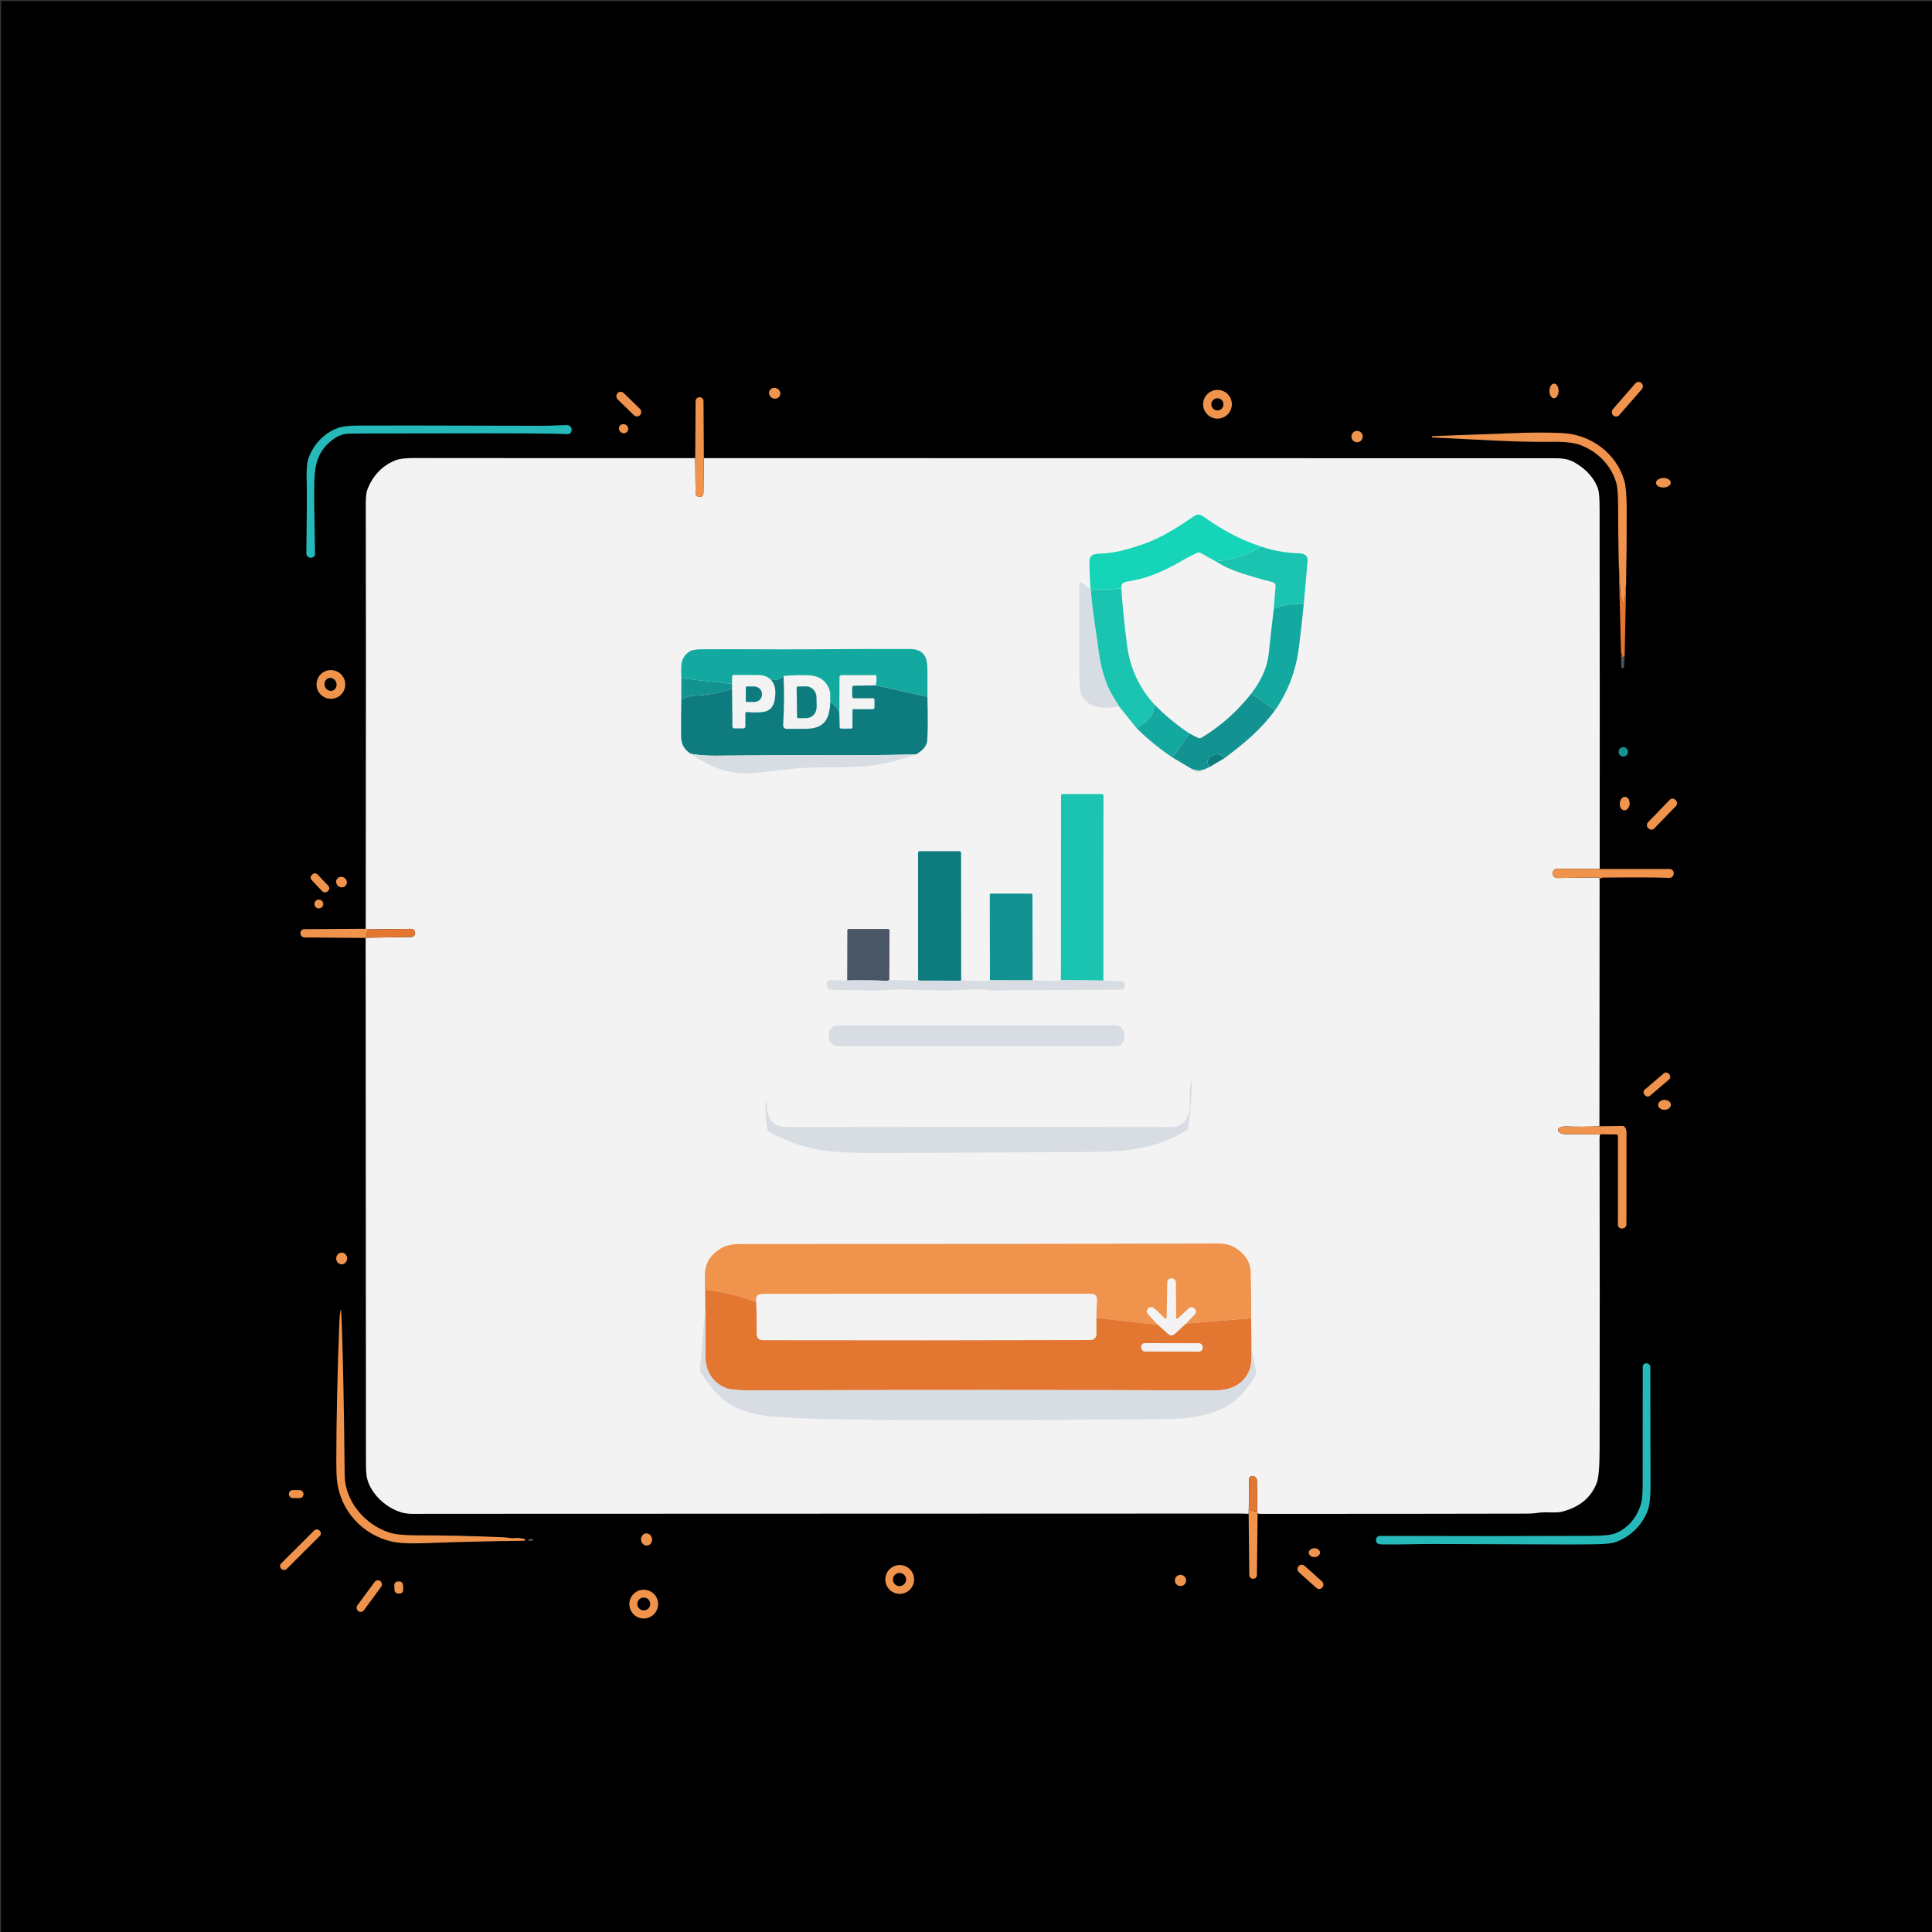 
    <svg
      xmlns="http://www.w3.org/2000/svg"
      width="1024"
      height="1024"
    >
      <rect width="100%" height="100%" fill="#333333" stroke="none"/>
      <g transform="matrix(1.011 0 0 1.011 518.231 518.231)" id="d37d9efc-cbab-48f6-a476-c99a4be0c901"  >
<g style=""   >
		<g transform="matrix(1 0 0 1 0 0)" id="be82a833-6edb-423e-9b59-e4e6349c4414"  >
<path style="stroke: none; stroke-width: 1; stroke-dasharray: none; stroke-linecap: butt; stroke-dashoffset: 0; stroke-linejoin: miter; stroke-miterlimit: 4; fill: rgb(0,0,0); fill-rule: nonzero; opacity: 1;"  transform=" translate(-512, -512)" d="M 1024 0 L 1024 1024 L 0 1024 L 0 0 L 1024 0 Z" stroke-linecap="round" />
</g>
		<g transform="matrix(1 0 0 1 2.675 4.305)" id="867419d4-cd85-4b87-bd5f-1e253832bba4"  >
<path style="stroke: none; stroke-width: 1; stroke-dasharray: none; stroke-linecap: butt; stroke-dashoffset: 0; stroke-linejoin: miter; stroke-miterlimit: 4; fill: rgb(243,243,243); fill-rule: nonzero; opacity: 1;"  transform=" translate(-514.675, -516.305)" d="M 363.87 239.57 L 364.07 257.93 C 364.081 259.038 364.982 259.93 366.09 259.93 L 366.17 259.93 C 367.276 259.936 368.179 259.046 368.19 257.94 L 368.41 239.57 C 516.22 239.66 663.19 239.56 811.73 239.63 C 817.62 239.64 820.99 239.51 825.37 242.13 C 830.97 245.48 835.39 250.08 837.28 256.02 Q 837.99 258.23 838 266.06 Q 838.12 360.2 838.06 454.98 L 815.74 454.85 C 814.476 454.845 813.434 455.861 813.38 457.15 L 813.38 457.22 C 813.413 458.617 814.568 459.727 815.97 459.71 L 837.15 459.44 C 837.215 459.44 837.278 459.458 837.33 459.49 Q 837.89 459.84 838.01 460.46 L 837.92 589.86 Q 829.4 590.26 820.51 589.94 Q 818.65 589.87 816.93 590.61 C 816.54 590.774 816.28 591.143 816.236 591.595 C 816.192 592.048 816.369 592.525 816.71 592.87 Q 817.78 593.94 819.75 593.98 Q 829.03 594.14 838.25 594.07 Q 837.98 595.36 837.98 596 Q 838.15 676.96 838.01 758.74 Q 837.99 772.8 836.59 776.58 Q 832.22 788.33 818.35 791.91 C 815.03 792.76 809.86 791.92 806.32 792.43 C 803.91 792.79 802.06 792.93 799.21 792.93 Q 745.32 793.07 660 793.06 Q 659.3 793.06 658.72 792.79 Q 658.39 791.79 658.54 790.76 L 658.34 775.59 C 658.328 774.433 657.471 773.449 656.31 773.26 L 656.23 773.25 C 655.732 773.168 655.222 773.307 654.836 773.63 C 654.45 773.953 654.225 774.428 654.22 774.93 L 654.13 786.98 L 654.01 793.05 Q 650.93 792.89 648.75 792.89 Q 600.5 792.89 222.01 793.03 C 217.38 793.04 213.55 793.34 210.1 792.36 C 202.09 790.07 194.09 783.07 191.87 774.6 Q 191.26 772.3 191.26 765.84 Q 191.22 628.67 191.1 491.14 Q 191.21 491.07 191.32 491.01 L 215.09 490.63 C 215.63 490.62 216.142 490.39 216.508 489.991 C 216.874 489.593 217.063 489.061 217.03 488.52 L 217.02 488.49 C 216.945 487.286 215.983 486.35 214.83 486.36 L 192.7 486.63 L 191.15 486.32 Q 191.33 311.57 191.17 263 Q 191.16 258.11 192.12 255.72 Q 196.58 244.71 206.93 240.65 Q 209.81 239.52 216.73 239.53 Q 290.17 239.62 363.87 239.57 Z" stroke-linecap="round" />
</g>
		<g transform="matrix(0.754 0.657 -0.657 0.754 340.54 -303.3)" id="3e3bb9b1-5901-4fa0-bb49-1ca2747239f9"  >
<rect style="stroke: none; stroke-width: 1; stroke-dasharray: none; stroke-linecap: butt; stroke-dashoffset: 0; stroke-linejoin: miter; stroke-miterlimit: 4; fill: rgb(240,147,76); fill-rule: nonzero; opacity: 1;"  x="-2.28" y="-11.25" rx="2.23" ry="2.23" width="4.56" height="22.5" />
</g>
		<g transform="matrix(0.01 -1 1 0.01 302.11 -307.64)" id="df395c11-ef60-49eb-83cf-b86ab4d6e9f9"  >
<ellipse style="stroke: none; stroke-width: 1; stroke-dasharray: none; stroke-linecap: butt; stroke-dashoffset: 0; stroke-linejoin: miter; stroke-miterlimit: 4; fill: rgb(240,147,76); fill-rule: nonzero; opacity: 1;"  cx="0" cy="0" rx="3.84" ry="2.4" />
</g>
		<g transform="matrix(-0.896 -0.445 0.445 -0.896 -106.46 -306.43)" id="09a0dc91-edc8-4a76-bd94-afb92154f2f6"  >
<ellipse style="stroke: none; stroke-width: 1; stroke-dasharray: none; stroke-linecap: butt; stroke-dashoffset: 0; stroke-linejoin: miter; stroke-miterlimit: 4; fill: rgb(240,147,76); fill-rule: nonzero; opacity: 1;"  cx="0" cy="0" rx="3.01" ry="2.8" />
</g>
		<g transform="matrix(1 0 0 1 125.68 -300.65)" id="c4205d79-c14b-4e66-8abb-afb630bc6633"  >
<path style="stroke: none; stroke-width: 1; stroke-dasharray: none; stroke-linecap: butt; stroke-dashoffset: 0; stroke-linejoin: miter; stroke-miterlimit: 4; fill: rgb(240,147,76); fill-rule: nonzero; opacity: 1;"  transform=" translate(-637.68, -211.35)" d="M 645.21 211.35 C 645.21 213.347 644.417 215.262 643.005 216.675 C 641.592 218.087 639.677 218.88 637.68 218.88 C 633.521 218.88 630.15 215.509 630.15 211.35 C 630.15 207.191 633.521 203.82 637.68 203.82 C 639.677 203.82 641.592 204.613 643.005 206.025 C 644.417 207.438 645.21 209.353 645.21 211.35 Z" stroke-linecap="round" />
</g>
		<g transform="matrix(0.717 0.697 -0.697 0.717 -182.94 -300.73)" id="4c0bb12e-1b64-4908-9aea-d488a838f521"  >
<rect style="stroke: none; stroke-width: 1; stroke-dasharray: none; stroke-linecap: butt; stroke-dashoffset: 0; stroke-linejoin: miter; stroke-miterlimit: 4; fill: rgb(240,147,76); fill-rule: nonzero; opacity: 1;"  x="-8.23" y="-2.3" rx="2.24" ry="2.24" width="16.46" height="4.6" />
</g>
		<g transform="matrix(1 0 0 1 -145.86 -278.205)" id="0a46d04d-ec59-4f97-8977-548ddd42adf4"  >
<path style="stroke: none; stroke-width: 1; stroke-dasharray: none; stroke-linecap: butt; stroke-dashoffset: 0; stroke-linejoin: miter; stroke-miterlimit: 4; fill: rgb(240,147,76); fill-rule: nonzero; opacity: 1;"  transform=" translate(-366.14, -233.795)" d="M 368.41 239.57 L 368.19 257.94 C 368.179 259.046 367.276 259.936 366.17 259.93 L 366.09 259.93 C 364.982 259.93 364.081 259.038 364.07 257.93 L 363.87 239.57 L 364.08 209.69 C 364.091 208.573 364.998 207.671 366.12 207.66 L 366.2 207.66 C 366.735 207.655 367.25 207.862 367.631 208.235 C 368.012 208.609 368.227 209.118 368.23 209.65 L 368.41 239.57 Z" stroke-linecap="round" />
</g>
		<g transform="matrix(-0.841 -0.542 0.542 -0.841 -185.67 -287.86)" id="560b9fb1-d975-4208-9cb0-82b07dec2f8e"  >
<ellipse style="stroke: none; stroke-width: 1; stroke-dasharray: none; stroke-linecap: butt; stroke-dashoffset: 0; stroke-linejoin: miter; stroke-miterlimit: 4; fill: rgb(240,147,76); fill-rule: nonzero; opacity: 1;"  cx="0" cy="0" rx="2.49" ry="2.34" />
</g>
		<g transform="matrix(1 0 0 1 198.86 -283.72)" id="623c94db-f0d8-4ced-ab03-62a9dbe6f5b2"  >
<circle style="stroke: none; stroke-width: 1; stroke-dasharray: none; stroke-linecap: butt; stroke-dashoffset: 0; stroke-linejoin: miter; stroke-miterlimit: 4; fill: rgb(240,147,76); fill-rule: nonzero; opacity: 1;"  cx="0" cy="0" r="2.98" />
</g>
		<g transform="matrix(1 0 0 1 289.175 -241.239)" id="fbdc769d-c2f4-410d-81fe-51a2c8011c1c"  >
<path style="stroke: none; stroke-width: 1; stroke-dasharray: none; stroke-linecap: butt; stroke-dashoffset: 0; stroke-linejoin: miter; stroke-miterlimit: 4; fill: rgb(240,147,76); fill-rule: nonzero; opacity: 1;"  transform=" translate(-801.175, -270.761)" d="M 851.89 305.42 L 851.06 315.02 C 851.038 315.254 850.857 315.444 850.625 315.476 C 850.393 315.507 850.174 315.371 850.1 315.15 L 849.28 312.88 C 849.075 312.323 848.957 311.743 848.93 311.16 L 848.02 293.5 Q 847.72 278.72 847.69 263.86 Q 847.67 255.33 846.57 251.92 C 843.65 242.87 836.68 235.95 827.68 232.64 Q 822.77 230.83 812.16 231.03 C 805.47 231.16 794.27 230.93 783.63 230.41 Q 766.87 229.59 750.43 228.75 C 750.252 228.745 750.11 228.598 750.11 228.42 L 750.11 228.16 C 750.11 228.108 750.154 228.065 750.21 228.06 Q 776.05 227.16 792.89 226.48 Q 807.38 225.9 818.49 226.45 C 833.38 227.18 846.71 236.91 850.95 251.37 Q 852.17 255.53 852.21 265.84 Q 852.27 285.67 851.89 305.42 Z" stroke-linecap="round" />
</g>
		<g transform="matrix(1 -0.023 0.023 1 359.44 -259.51)" id="5e2f0cc1-9a38-4508-aaa5-ee49a3e29512"  >
<ellipse style="stroke: none; stroke-width: 1; stroke-dasharray: none; stroke-linecap: butt; stroke-dashoffset: 0; stroke-linejoin: miter; stroke-miterlimit: 4; fill: rgb(240,147,76); fill-rule: nonzero; opacity: 1;"  cx="0" cy="0" rx="3.88" ry="2.49" />
</g>
		<g transform="matrix(1 0 0 1 -339.12 -153.78)" id="8ea0ee32-39fd-41af-9178-1438682b59b6"  >
<path style="stroke: none; stroke-width: 1; stroke-dasharray: none; stroke-linecap: butt; stroke-dashoffset: 0; stroke-linejoin: miter; stroke-miterlimit: 4; fill: rgb(240,147,76); fill-rule: nonzero; opacity: 1;"  transform=" translate(-172.88, -358.22)" d="M 180.41 358.22 C 180.41 362.379 177.039 365.75 172.88 365.75 C 168.721 365.75 165.35 362.379 165.35 358.22 C 165.35 356.223 166.143 354.308 167.555 352.895 C 168.968 351.483 170.883 350.69 172.88 350.69 C 174.877 350.69 176.792 351.483 178.205 352.895 C 179.617 354.308 180.41 356.223 180.41 358.22 Z" stroke-linecap="round" />
</g>
		<g transform="matrix(0.087 -0.996 0.996 0.087 339.16 -91.3)" id="26afbedd-58a4-462f-9cbc-2b87c8443a90"  >
<ellipse style="stroke: none; stroke-width: 1; stroke-dasharray: none; stroke-linecap: butt; stroke-dashoffset: 0; stroke-linejoin: miter; stroke-miterlimit: 4; fill: rgb(240,147,76); fill-rule: nonzero; opacity: 1;"  cx="0" cy="0" rx="3.54" ry="2.59" />
</g>
		<g transform="matrix(0.719 0.695 -0.695 0.719 358.71 -85.77)" id="62f47821-6869-4caf-9ed4-14fbf1cd62a3"  >
<rect style="stroke: none; stroke-width: 1; stroke-dasharray: none; stroke-linecap: butt; stroke-dashoffset: 0; stroke-linejoin: miter; stroke-miterlimit: 4; fill: rgb(240,147,76); fill-rule: nonzero; opacity: 1;"  x="-2.3" y="-10.25" rx="2" ry="2" width="4.6" height="20.5" />
</g>
		<g transform="matrix(1 0 0 1 333.132 -54.345)" id="b437e7e7-eae4-4154-8957-06896f15cf2c"  >
<path style="stroke: none; stroke-width: 1; stroke-dasharray: none; stroke-linecap: butt; stroke-dashoffset: 0; stroke-linejoin: miter; stroke-miterlimit: 4; fill: rgb(240,147,76); fill-rule: nonzero; opacity: 1;"  transform=" translate(-845.132, -457.655)" d="M 838.06 454.98 L 874.71 454.99 C 875.307 454.989 875.878 455.232 876.288 455.662 C 876.699 456.091 876.913 456.669 876.88 457.26 L 876.87 457.44 C 876.8 458.715 875.72 459.696 874.45 459.64 Q 865.32 459.26 839.75 459.49 Q 838.46 459.51 838.01 460.46 Q 837.89 459.84 837.33 459.49 C 837.278 459.458 837.215 459.44 837.15 459.44 L 815.97 459.71 C 814.568 459.727 813.413 458.617 813.38 457.22 L 813.38 457.15 C 813.434 455.861 814.476 454.845 815.74 454.85 L 838.06 454.98 Z" stroke-linecap="round" />
</g>
		<g transform="matrix(0.727 -0.687 0.687 0.727 -344.86 -49.73)" id="84da2894-ca78-4190-91f8-f2388f173790"  >
<rect style="stroke: none; stroke-width: 1; stroke-dasharray: none; stroke-linecap: butt; stroke-dashoffset: 0; stroke-linejoin: miter; stroke-miterlimit: 4; fill: rgb(240,147,76); fill-rule: nonzero; opacity: 1;"  x="-2.13" y="-5.97" rx="1.88" ry="1.88" width="4.26" height="11.94" />
</g>
		<g transform="matrix(-0.842 -0.54 0.54 -0.842 -333.56 -50.16)" id="ce716073-7505-4be9-b26d-75720eb80445"  >
<ellipse style="stroke: none; stroke-width: 1; stroke-dasharray: none; stroke-linecap: butt; stroke-dashoffset: 0; stroke-linejoin: miter; stroke-miterlimit: 4; fill: rgb(240,147,76); fill-rule: nonzero; opacity: 1;"  cx="0" cy="0" rx="2.88" ry="2.7" />
</g>
		<g transform="matrix(1 0 0 1 -345.44 -38.66)" id="17a9aaf8-dabd-49c4-8985-ebe3aceb1e73"  >
<circle style="stroke: none; stroke-width: 1; stroke-dasharray: none; stroke-linecap: butt; stroke-dashoffset: 0; stroke-linejoin: miter; stroke-miterlimit: 4; fill: rgb(240,147,76); fill-rule: nonzero; opacity: 1;"  cx="0" cy="0" r="2.32" />
</g>
		<g transform="matrix(1 0 0 1 -337.196 -23.27)" id="5b5b88c1-2fc3-4111-b343-adf474c14694"  >
<path style="stroke: none; stroke-width: 1; stroke-dasharray: none; stroke-linecap: butt; stroke-dashoffset: 0; stroke-linejoin: miter; stroke-miterlimit: 4; fill: rgb(240,147,76); fill-rule: nonzero; opacity: 1;"  transform=" translate(-174.804, -488.73)" d="M 191.15 486.32 L 192.7 486.63 Q 191.5 488.87 191.32 491.01 Q 191.21 491.07 191.1 491.14 L 159.1 490.87 C 157.916 490.857 156.953 489.955 156.91 488.82 L 156.91 488.63 C 156.888 488.081 157.092 487.548 157.475 487.15 C 157.857 486.752 158.386 486.525 158.94 486.52 L 191.15 486.32 Z" stroke-linecap="round" />
</g>
		<g transform="matrix(0.76 -0.649 0.649 0.76 356.04 55.99)" id="ea92b27a-4641-453d-b7b0-2e62a632ac8d"  >
<rect style="stroke: none; stroke-width: 1; stroke-dasharray: none; stroke-linecap: butt; stroke-dashoffset: 0; stroke-linejoin: miter; stroke-miterlimit: 4; fill: rgb(240,147,76); fill-rule: nonzero; opacity: 1;"  x="-8.4" y="-2.12" rx="1.79" ry="1.79" width="16.8" height="4.24" />
</g>
		<g transform="matrix(1 -0.014 0.014 1 360.03 66.63)" id="ff5562a7-843a-4337-aa98-63a3ce35dc6a"  >
<ellipse style="stroke: none; stroke-width: 1; stroke-dasharray: none; stroke-linecap: butt; stroke-dashoffset: 0; stroke-linejoin: miter; stroke-miterlimit: 4; fill: rgb(240,147,76); fill-rule: nonzero; opacity: 1;"  cx="0" cy="0" rx="3.35" ry="2.6" />
</g>
		<g transform="matrix(1 0 0 1 322.185 104.556)" id="cc4e15d8-69eb-4e66-b018-fe1aec9e060f"  >
<path style="stroke: none; stroke-width: 1; stroke-dasharray: none; stroke-linecap: butt; stroke-dashoffset: 0; stroke-linejoin: miter; stroke-miterlimit: 4; fill: rgb(240,147,76); fill-rule: nonzero; opacity: 1;"  transform=" translate(-834.185, -616.556)" d="M 838.25 594.07 Q 829.03 594.14 819.75 593.98 Q 817.78 593.94 816.71 592.87 C 816.369 592.525 816.192 592.048 816.236 591.595 C 816.28 591.143 816.54 590.774 816.93 590.61 Q 818.65 589.87 820.51 589.94 Q 829.4 590.26 837.92 589.86 L 850.1 589.67 C 850.42 589.663 850.729 589.782 850.96 590 Q 852.18 591.17 852.12 593.25 Q 852.07 594.57 852.07 641.22 C 852.07 641.808 851.837 642.372 851.422 642.786 C 851.007 643.201 850.445 643.433 849.86 643.43 L 849.63 643.44 C 849.101 643.467 848.584 643.276 848.2 642.911 C 847.816 642.546 847.599 642.04 847.6 641.51 L 847.63 595 C 847.63 594.775 847.54 594.558 847.381 594.399 C 847.222 594.24 847.005 594.15 846.78 594.15 L 838.25 594.07 Z" stroke-linecap="round" />
</g>
		<g transform="matrix(0.075 -0.997 0.997 0.075 -333.47 147.17)" id="b5687c1a-f420-4b8e-b2d6-aa297b43ed35"  >
<ellipse style="stroke: none; stroke-width: 1; stroke-dasharray: none; stroke-linecap: butt; stroke-dashoffset: 0; stroke-linejoin: miter; stroke-miterlimit: 4; fill: rgb(240,147,76); fill-rule: nonzero; opacity: 1;"  cx="0" cy="0" rx="3.08" ry="2.87" />
</g>
		<g transform="matrix(1 0 0 1 -286.803 235.284)" id="c7e37c36-3b19-4a80-8836-e7563cfc1033"  >
<path style="stroke: none; stroke-width: 1; stroke-dasharray: none; stroke-linecap: butt; stroke-dashoffset: 0; stroke-linejoin: miter; stroke-miterlimit: 4; fill: rgb(240,147,76); fill-rule: nonzero; opacity: 1;"  transform=" translate(-225.197, -747.284)" d="M 178.19 686.12 Q 178.43 688.51 178.62 694.07 Q 179.59 721.94 180.11 772.75 C 180.26 786.51 190.71 798.73 203.56 802.87 Q 208 804.3 217.71 804.3 Q 239.7 804.31 263.24 805.33 Q 264.61 805.39 267.39 805.78 C 267.702 805.826 268.015 805.833 268.32 805.8 Q 271.7 805.42 274.33 806.21 C 274.559 806.283 274.705 806.512 274.672 806.749 C 274.64 806.987 274.439 807.161 274.2 807.16 Q 246.99 807.49 223.93 808.36 C 219.56 808.52 210.5 808.84 205.1 807.65 C 189.32 804.17 177.58 791.17 176.01 774.99 Q 175.71 771.92 175.72 764.5 Q 175.76 732.48 177.29 693.25 Q 177.49 688.09 178 686.11 C 178.016 686.07 178.055 686.044 178.099 686.046 C 178.142 686.048 178.179 686.078 178.19 686.12 Z" stroke-linecap="round" />
</g>
		<g transform="matrix(1 -0.005 0.005 1 -357.31 270.69)" id="3f2a1090-ecf4-4cf9-9796-683b465dd584"  >
<rect style="stroke: none; stroke-width: 1; stroke-dasharray: none; stroke-linecap: butt; stroke-dashoffset: 0; stroke-linejoin: miter; stroke-miterlimit: 4; fill: rgb(240,147,76); fill-rule: nonzero; opacity: 1;"  x="-3.81" y="-2.11" rx="1.98" ry="1.98" width="7.62" height="4.22" />
</g>
		<g transform="matrix(1 0 0 1 144.365 295.035)" id="e04c419b-0b71-49b9-b293-ac6a7260d532"  >
<path style="stroke: none; stroke-width: 1; stroke-dasharray: none; stroke-linecap: butt; stroke-dashoffset: 0; stroke-linejoin: miter; stroke-miterlimit: 4; fill: rgb(240,147,76); fill-rule: nonzero; opacity: 1;"  transform=" translate(-656.365, -807.035)" d="M 654.13 786.98 L 654.69 790.6 C 654.75 791.011 655.07 791.335 655.48 791.4 L 657.62 791.76 C 657.789 791.784 657.954 791.709 658.04 791.57 L 658.54 790.76 Q 658.39 791.79 658.72 792.79 L 658.36 825.18 C 658.343 826.247 657.476 827.101 656.42 827.09 L 656.31 827.09 C 655.234 827.085 654.361 826.221 654.35 825.15 L 654.01 793.05 L 654.13 786.98 Z" stroke-linecap="round" />
</g>
		<g transform="matrix(0.708 -0.706 0.706 0.708 -355.08 299.85)" id="64abed9c-810d-4824-b0bf-8c97beb463c2"  >
<rect style="stroke: none; stroke-width: 1; stroke-dasharray: none; stroke-linecap: butt; stroke-dashoffset: 0; stroke-linejoin: miter; stroke-miterlimit: 4; fill: rgb(240,147,76); fill-rule: nonzero; opacity: 1;"  x="-14.18" y="-2.05" rx="1.92" ry="1.92" width="28.36" height="4.1" />
</g>
		<g transform="matrix(-0.105 -0.995 0.995 -0.105 -173.63 294.48)" id="753f7940-ef26-400e-b761-8ebed1b2632f"  >
<ellipse style="stroke: none; stroke-width: 1; stroke-dasharray: none; stroke-linecap: butt; stroke-dashoffset: 0; stroke-linejoin: miter; stroke-miterlimit: 4; fill: rgb(240,147,76); fill-rule: nonzero; opacity: 1;"  cx="0" cy="0" rx="3.19" ry="2.91" />
</g>
		<g transform="matrix(-1 0.021 -0.021 -1 176.48 301.39)" id="94157ca9-f0d5-4453-869f-e150cdec05ca"  >
<ellipse style="stroke: none; stroke-width: 1; stroke-dasharray: none; stroke-linecap: butt; stroke-dashoffset: 0; stroke-linejoin: miter; stroke-miterlimit: 4; fill: rgb(240,147,76); fill-rule: nonzero; opacity: 1;"  cx="0" cy="0" rx="2.95" ry="2.32" />
</g>
		<g transform="matrix(0.744 0.668 -0.668 0.744 174.42 314.08)" id="1c491734-8b4d-49ff-9951-d29989f5fa29"  >
<rect style="stroke: none; stroke-width: 1; stroke-dasharray: none; stroke-linecap: butt; stroke-dashoffset: 0; stroke-linejoin: miter; stroke-miterlimit: 4; fill: rgb(240,147,76); fill-rule: nonzero; opacity: 1;"  x="-8.36" y="-2.25" rx="2.19" ry="2.19" width="16.72" height="4.5" />
</g>
		<g transform="matrix(1 0 0 1 -40.91 315.44)" id="840457bb-d4cd-46f3-872d-519c7d67cb95"  >
<path style="stroke: none; stroke-width: 1; stroke-dasharray: none; stroke-linecap: butt; stroke-dashoffset: 0; stroke-linejoin: miter; stroke-miterlimit: 4; fill: rgb(240,147,76); fill-rule: nonzero; opacity: 1;"  transform=" translate(-471.09, -827.44)" d="M 478.64 827.44 C 478.64 831.61 475.26 834.99 471.09 834.99 C 466.92 834.99 463.54 831.61 463.54 827.44 C 463.54 825.438 464.335 823.517 465.751 822.101 C 467.167 820.685 469.088 819.89 471.09 819.89 C 473.092 819.89 475.013 820.685 476.429 822.101 C 477.845 823.517 478.64 825.438 478.64 827.44 Z" stroke-linecap="round" />
</g>
		<g transform="matrix(1 0 0 1 106.29 315.96)" id="ddd26c08-c269-4f42-9214-600f8283f1b9"  >
<circle style="stroke: none; stroke-width: 1; stroke-dasharray: none; stroke-linecap: butt; stroke-dashoffset: 0; stroke-linejoin: miter; stroke-miterlimit: 4; fill: rgb(240,147,76); fill-rule: nonzero; opacity: 1;"  cx="0" cy="0" r="2.96" />
</g>
		<g transform="matrix(0.805 0.593 -0.593 0.805 -319.01 324.17)" id="8640f3f2-6e83-4500-8460-31d733ff59c7"  >
<rect style="stroke: none; stroke-width: 1; stroke-dasharray: none; stroke-linecap: butt; stroke-dashoffset: 0; stroke-linejoin: miter; stroke-miterlimit: 4; fill: rgb(240,147,76); fill-rule: nonzero; opacity: 1;"  x="-2.14" y="-9.77" rx="2.09" ry="2.09" width="4.28" height="19.54" />
</g>
		<g transform="matrix(1 -0.031 0.031 1 -303.54 319.66)" id="919774d2-d031-48d8-9626-71526702ea40"  >
<rect style="stroke: none; stroke-width: 1; stroke-dasharray: none; stroke-linecap: butt; stroke-dashoffset: 0; stroke-linejoin: miter; stroke-miterlimit: 4; fill: rgb(240,147,76); fill-rule: nonzero; opacity: 1;"  x="-2.3" y="-3.18" rx="1.89" ry="1.89" width="4.6" height="6.36" />
</g>
		<g transform="matrix(1 0 0 1 -175.11 328.37)" id="d56bdcba-c70a-48be-82ab-c134948e909c"  >
<path style="stroke: none; stroke-width: 1; stroke-dasharray: none; stroke-linecap: butt; stroke-dashoffset: 0; stroke-linejoin: miter; stroke-miterlimit: 4; fill: rgb(240,147,76); fill-rule: nonzero; opacity: 1;"  transform=" translate(-336.89, -840.37)" d="M 344.43 840.37 C 344.43 844.534 341.054 847.91 336.89 847.91 C 332.726 847.91 329.35 844.534 329.35 840.37 C 329.35 836.206 332.726 832.83 336.89 832.83 C 341.054 832.83 344.43 836.206 344.43 840.37 Z" stroke-linecap="round" />
</g>
		<g transform="matrix(1 0 0 1 337.955 -193.313)" id="66b4b5fc-5a26-4737-91a9-2a856381290a"  >
<path style="stroke: none; stroke-width: 1; stroke-dasharray: none; stroke-linecap: butt; stroke-dashoffset: 0; stroke-linejoin: miter; stroke-miterlimit: 4; fill: rgb(227,119,50); fill-rule: nonzero; opacity: 1;"  transform=" translate(-849.955, -318.687)" d="M 851.89 305.42 L 851.14 343.19 L 850.31 343.81 C 850.226 343.874 850.115 343.89 850.016 343.854 C 849.917 343.818 849.843 343.733 849.82 343.63 L 849.22 341.28 L 848.02 293.5 L 848.93 311.16 C 848.957 311.743 849.075 312.323 849.28 312.88 L 850.1 315.15 C 850.174 315.371 850.393 315.507 850.625 315.476 C 850.857 315.444 851.038 315.254 851.06 315.02 L 851.89 305.42 Z" stroke-linecap="round" />
</g>
		<g transform="matrix(1 0 0 1 -307.823 -23.315)" id="d4ebfaaf-e4fa-4818-9a05-84a54fe5128e"  >
<path style="stroke: none; stroke-width: 1; stroke-dasharray: none; stroke-linecap: butt; stroke-dashoffset: 0; stroke-linejoin: miter; stroke-miterlimit: 4; fill: rgb(227,119,50); fill-rule: nonzero; opacity: 1;"  transform=" translate(-204.177, -488.685)" d="M 191.32 491.01 Q 191.5 488.87 192.7 486.63 L 214.83 486.36 C 215.983 486.35 216.945 487.286 217.02 488.49 L 217.03 488.52 C 217.063 489.061 216.874 489.593 216.508 489.991 C 216.142 490.39 215.63 490.62 215.09 490.63 L 191.32 491.01 Z" stroke-linecap="round" />
</g>
		<g transform="matrix(1 0 0 1 144.335 270.496)" id="ba88df3a-f266-4855-a861-847fd76602ef"  >
<path style="stroke: none; stroke-width: 1; stroke-dasharray: none; stroke-linecap: butt; stroke-dashoffset: 0; stroke-linejoin: miter; stroke-miterlimit: 4; fill: rgb(227,119,50); fill-rule: nonzero; opacity: 1;"  transform=" translate(-656.335, -782.496)" d="M 658.54 790.76 L 658.04 791.57 C 657.954 791.709 657.789 791.784 657.62 791.76 L 655.48 791.4 C 655.07 791.335 654.75 791.011 654.69 790.6 L 654.13 786.98 L 654.22 774.93 C 654.225 774.428 654.45 773.953 654.836 773.63 C 655.222 773.307 655.732 773.168 656.23 773.25 L 656.31 773.26 C 657.471 773.449 658.328 774.433 658.34 775.59 L 658.54 790.76 Z" stroke-linecap="round" />
</g>
		<g transform="matrix(1 0 0 1 338.18 -166.538)" id="d4419cb1-8971-4b35-818c-80eeef289160"  >
<path style="stroke: none; stroke-width: 1; stroke-dasharray: none; stroke-linecap: butt; stroke-dashoffset: 0; stroke-linejoin: miter; stroke-miterlimit: 4; fill: rgb(73,86,101); fill-rule: nonzero; opacity: 1;"  transform=" translate(-850.18, -345.462)" d="M 851.14 343.19 L 850.78 349.08 C 850.769 349.245 850.684 349.397 850.545 349.503 C 850.405 349.609 850.223 349.658 850.04 349.64 L 850.01 349.63 C 849.667 349.595 849.402 349.3 849.39 348.94 L 849.22 341.28 L 849.82 343.63 C 849.843 343.733 849.917 343.818 850.016 343.854 C 850.115 343.89 850.226 343.874 850.31 343.81 L 851.14 343.19 Z" stroke-linecap="round" />
</g>
		<g transform="matrix(1 0 0 1 -234.391 294.719)" id="c77dd98c-d6ca-49a9-8731-189fd7631214"  >
<path style="stroke: none; stroke-width: 1; stroke-dasharray: none; stroke-linecap: butt; stroke-dashoffset: 0; stroke-linejoin: miter; stroke-miterlimit: 4; fill: rgb(73,86,101); fill-rule: nonzero; opacity: 1;"  transform=" translate(-277.609, -806.719)" d="M 276.37 806.72 Q 276.77 806.09 278.48 806.18 C 278.691 806.196 278.863 806.353 278.899 806.561 C 278.934 806.77 278.823 806.975 278.63 807.06 Q 278.33 807.18 276.72 807.3 C 276.577 807.31 276.441 807.24 276.367 807.117 C 276.293 806.995 276.294 806.841 276.37 806.72 Z" stroke-linecap="round" />
</g>
		<g transform="matrix(1 0 0 1 338.43 -118.43)" id="bf56f5d0-95a9-4508-8af5-183aa0512ec5"  >
<circle style="stroke: none; stroke-width: 1; stroke-dasharray: none; stroke-linecap: butt; stroke-dashoffset: 0; stroke-linejoin: miter; stroke-miterlimit: 4; fill: rgb(18,147,146); fill-rule: nonzero; opacity: 1;"  cx="0" cy="0" r="2.48" />
</g>
		<g transform="matrix(1 0 0 1 -282.45 -254.938)" id="7bbc4a53-98bf-44fc-b8e9-91bb33e18f95"  >
<path style="stroke: none; stroke-width: 1; stroke-dasharray: none; stroke-linecap: butt; stroke-dashoffset: 0; stroke-linejoin: miter; stroke-miterlimit: 4; fill: rgb(37,185,186); fill-rule: nonzero; opacity: 1;"  transform=" translate(-229.55, -257.062)" d="M 299.09 224.65 L 299.09 225 C 299.089 225.567 298.85 226.109 298.43 226.492 C 298.01 226.876 297.448 227.068 296.88 227.02 Q 295.74 226.92 287.88 226.77 Q 272.02 226.47 190.75 226.68 Q 186.37 226.7 182.01 226.79 Q 177.08 226.89 172.19 231.23 C 165.88 236.82 164.44 243.37 164.21 251.75 Q 163.98 260.12 164.56 289.72 C 164.572 290.297 164.343 290.854 163.927 291.254 C 163.511 291.655 162.946 291.864 162.37 291.83 L 162.19 291.82 C 160.948 291.745 159.987 290.708 160.01 289.47 Q 160.43 259.91 160.17 251.47 Q 159.92 243.09 161.15 239.61 C 163.79 232.16 169.62 226.16 177.01 223.62 Q 180.14 222.54 188.14 222.51 Q 196.79 222.47 217 222.48 Q 245.64 222.5 283.34 222.63 C 288.1 222.64 292.28 222.3 296.72 222.29 C 297.348 222.287 297.95 222.535 298.395 222.978 C 298.84 223.421 299.09 224.022 299.09 224.65 Z" stroke-linecap="round" />
</g>
		<g transform="matrix(1 0 0 1 280.746 249.612)" id="de9db9c2-b14b-4e73-8781-48e3f31941d0"  >
<path style="stroke: none; stroke-width: 1; stroke-dasharray: none; stroke-linecap: butt; stroke-dashoffset: 0; stroke-linejoin: miter; stroke-miterlimit: 4; fill: rgb(37,185,186); fill-rule: nonzero; opacity: 1;"  transform=" translate(-792.746, -761.612)" d="M 862.65 714.12 C 863.745 714.179 864.602 715.084 864.6 716.18 Q 864.68 743.25 864.71 778.54 Q 864.71 787.46 863.25 791.31 C 860.35 798.96 854.33 804.88 846.68 807.75 Q 843.68 808.88 836.35 808.99 Q 828.85 809.11 821.5 809.1 Q 787.15 809.04 751 808.86 C 742.94 808.82 733.63 809.21 724.07 809.08 C 721.96 809.05 720.46 808.54 720.84 806.23 C 720.997 805.29 721.834 804.601 722.82 804.6 Q 784.29 804.81 834.3 804.57 Q 842.89 804.53 846.05 803.33 C 853.09 800.63 858.03 794.4 859.88 787.05 Q 860.58 784.29 860.58 776.88 Q 860.57 745.62 860.62 715.94 C 860.619 715.441 860.824 714.964 861.187 714.62 C 861.55 714.276 862.039 714.095 862.54 714.12 L 862.65 714.12 Z" stroke-linecap="round" />
</g>
		<g transform="matrix(1 0 0 1 125.64 -300.61)" id="bbe2ac5d-b8ef-4914-a2f0-6ad526fbb55c"  >
<circle style="stroke: none; stroke-width: 1; stroke-dasharray: none; stroke-linecap: butt; stroke-dashoffset: 0; stroke-linejoin: miter; stroke-miterlimit: 4; fill: rgb(0,0,0); fill-rule: nonzero; opacity: 1;"  cx="0" cy="0" r="3.18" />
</g>
		<g transform="matrix(-0.284 -0.959 0.959 -0.284 -339.3 -153.79)" id="49bd9fb6-cd4c-43f8-8c6e-6d0dc240f915"  >
<ellipse style="stroke: none; stroke-width: 1; stroke-dasharray: none; stroke-linecap: butt; stroke-dashoffset: 0; stroke-linejoin: miter; stroke-miterlimit: 4; fill: rgb(0,0,0); fill-rule: nonzero; opacity: 1;"  cx="0" cy="0" rx="3.42" ry="3.15" />
</g>
		<g transform="matrix(1 0 0 1 -41.02 315.48)" id="8b0887b6-0d86-4984-b774-2a82a8c3eac2"  >
<circle style="stroke: none; stroke-width: 1; stroke-dasharray: none; stroke-linecap: butt; stroke-dashoffset: 0; stroke-linejoin: miter; stroke-miterlimit: 4; fill: rgb(0,0,0); fill-rule: nonzero; opacity: 1;"  cx="0" cy="0" r="3.45" />
</g>
		<g transform="matrix(1 0 0 1 -175.09 328.29)" id="c7ea7abf-f8bc-4922-91e3-594288333b28"  >
<circle style="stroke: none; stroke-width: 1; stroke-dasharray: none; stroke-linecap: butt; stroke-dashoffset: 0; stroke-linejoin: miter; stroke-miterlimit: 4; fill: rgb(0,0,0); fill-rule: nonzero; opacity: 1;"  cx="0" cy="0" r="3.37" />
</g>
		<g transform="matrix(1 0 0 1 115.703 -174.272)" id="d0f8f293-c3cd-4d42-af3d-67c867c81833"  >
<path style="stroke: none; stroke-width: 1; stroke-dasharray: none; stroke-linecap: butt; stroke-dashoffset: 0; stroke-linejoin: miter; stroke-miterlimit: 4; fill: rgb(243,243,243); fill-rule: nonzero; opacity: 1;"  transform=" translate(-627.703, -337.728)" d="M 636.73 293.66 Q 642.09 297.2 649.94 299.79 Q 658.14 302.5 666.63 304.6 C 667.578 304.837 668.217 305.721 668.14 306.69 L 667.18 318.55 Q 665.8 330.26 664.55 342.02 Q 663.42 352.57 655.45 362.94 Q 644.48 376.94 629.4 386.11 C 628.779 386.489 628.008 386.515 627.37 386.18 L 623.06 383.97 Q 613.03 377.4 604.52 368.63 Q 592.47 355.48 590.17 337.05 Q 588.08 320.32 587.26 307.72 C 587.26 305.83 587.92 304.78 589.86 304.4 C 593.01 303.77 597.21 303.09 600.91 301.82 Q 610.37 298.59 619.92 292.86 C 622.26 291.45 624.71 290.39 626.96 289.26 C 627.572 288.954 628.302 288.972 628.91 289.31 L 636.73 293.66 Z" stroke-linecap="round" />
</g>
		<g transform="matrix(1 0 0 1 -117.461 -144.765)" id="9da52391-f84c-45c3-9a15-1dc749f3efbe"  >
<path style="stroke: none; stroke-width: 1; stroke-dasharray: none; stroke-linecap: butt; stroke-dashoffset: 0; stroke-linejoin: miter; stroke-miterlimit: 4; fill: rgb(243,243,243); fill-rule: nonzero; opacity: 1;"  transform=" translate(-394.539, -367.235)" d="M 403.65 355.9 C 406.26 358.79 406.13 362.63 405.56 366.27 Q 404.61 372.27 398.71 372.75 Q 394.58 373.09 390.92 372.69 C 390.726 372.667 390.532 372.73 390.387 372.861 C 390.242 372.993 390.159 373.182 390.16 373.38 L 390.16 380.26 C 390.16 380.812 389.712 381.26 389.16 381.26 L 384.33 381.26 C 384.083 381.26 383.847 381.163 383.672 380.991 C 383.498 380.818 383.4 380.584 383.4 380.34 L 383.19 360.47 L 383.18 357.94 L 383.18 354.23 C 383.177 353.96 383.284 353.701 383.475 353.509 C 383.667 353.318 383.928 353.21 384.2 353.21 Q 391 353.25 397.25 353.29 Q 401.16 353.31 403.65 355.9 Z" stroke-linecap="round" />
</g>
		<g transform="matrix(1 0 0 1 -89.677 -144.608)" id="40da91c0-0cc1-49de-83e6-7a950cf94e87"  >
<path style="stroke: none; stroke-width: 1; stroke-dasharray: none; stroke-linecap: butt; stroke-dashoffset: 0; stroke-linejoin: miter; stroke-miterlimit: 4; fill: rgb(243,243,243); fill-rule: nonzero; opacity: 1;"  transform=" translate(-422.323, -367.392)" d="M 434.68 367.65 C 434.3 376.68 431.34 381.39 421.86 381.48 Q 415.25 381.55 411.79 381.51 C 411.286 381.506 410.805 381.293 410.461 380.92 C 410.117 380.548 409.94 380.049 409.97 379.54 Q 410.79 366.59 410.17 353.81 Q 416.58 353.14 423.41 353.44 Q 432.13 353.82 434.53 361.91 C 434.603 362.162 434.64 362.421 434.64 362.68 L 434.68 367.65 Z" stroke-linecap="round" />
</g>
		<g transform="matrix(1 0 0 1 -62.738 -144.65)" id="1692370c-ffb3-403f-abbf-660bbde6f23e"  >
<path style="stroke: none; stroke-width: 1; stroke-dasharray: none; stroke-linecap: butt; stroke-dashoffset: 0; stroke-linejoin: miter; stroke-miterlimit: 4; fill: rgb(243,243,243); fill-rule: nonzero; opacity: 1;"  transform=" translate(-449.262, -367.35)" d="M 458.49 358.72 L 447.03 358.89 C 446.559 358.895 446.18 359.279 446.18 359.75 L 446.18 364.56 C 446.18 365.063 446.587 365.47 447.09 365.47 L 457.08 365.47 C 457.284 365.47 457.48 365.551 457.624 365.696 C 457.769 365.84 457.85 366.036 457.85 366.24 L 457.85 370.3 C 457.85 370.536 457.755 370.762 457.586 370.929 C 457.418 371.096 457.189 371.19 456.95 371.19 L 446.75 371.19 C 446.507 371.19 446.31 371.387 446.31 371.63 L 446.31 380.58 C 446.31 380.79 446.227 380.99 446.079 381.139 C 445.93 381.287 445.73 381.37 445.52 381.37 L 440.41 381.37 C 439.976 381.37 439.621 381.019 439.61 380.58 L 439.45 373.31 L 439.51 354.46 C 439.515 353.834 440.024 353.33 440.65 353.33 L 458.3 353.33 C 458.56 353.331 458.781 353.518 458.82 353.77 Q 459.2 356.32 458.49 358.72 Z" stroke-linecap="round" />
</g>
		<g transform="matrix(1 0 0 1 101.505 172.744)" id="0039bfd1-d6f8-4f30-9cd3-435c597e0b8c"  >
<path style="stroke: none; stroke-width: 1; stroke-dasharray: none; stroke-linecap: butt; stroke-dashoffset: 0; stroke-linejoin: miter; stroke-miterlimit: 4; fill: rgb(243,243,243); fill-rule: nonzero; opacity: 1;"  transform=" translate(-613.505, -684.744)" d="M 621.21 693.28 Q 618.24 696.08 615.4 698.64 Q 613.49 700.36 611.62 698.62 Q 608.92 696.11 606.46 693.95 Q 603.8 691.22 601.45 688.59 C 600.4 687.41 600.28 686.58 601.24 685.41 C 601.914 684.595 603.114 684.417 604.06 684.99 Q 605.29 685.74 609.89 690.37 Q 610.19 690.67 610.49 690.73 C 610.613 690.757 610.741 690.729 610.84 690.653 C 610.939 690.578 610.998 690.463 611 690.34 L 611.35 671.72 C 611.377 670.507 612.377 669.543 613.59 669.56 L 613.63 669.56 C 614.865 669.56 615.869 670.555 615.88 671.79 L 616.04 690.3 C 616.042 690.486 616.153 690.654 616.324 690.727 C 616.495 690.801 616.694 690.767 616.83 690.64 L 622.55 685.34 C 623.466 684.497 624.886 684.541 625.74 685.44 L 625.8 685.5 C 626.605 686.319 626.636 687.604 625.87 688.4 L 621.21 693.28 Z" stroke-linecap="round" />
</g>
		<g transform="matrix(1 0 0 1 -26.866 177.883)" id="b053e678-4200-4631-a4b4-26c3e25fab48"  >
<path style="stroke: none; stroke-width: 1; stroke-dasharray: none; stroke-linecap: butt; stroke-dashoffset: 0; stroke-linejoin: miter; stroke-miterlimit: 4; fill: rgb(243,243,243); fill-rule: nonzero; opacity: 1;"  transform=" translate(-485.134, -689.883)" d="M 574.2 690.26 L 574.21 699.17 C 574.21 699.415 574.166 699.659 574.08 699.89 Q 573.31 701.93 571 701.93 Q 486.26 702.19 399.26 702.01 C 396.9 702 396.05 700.48 396.07 698.21 Q 396.16 689.99 395.85 682.1 C 395.31 678.81 396.52 677.7 399.81 677.7 Q 485.41 677.72 570.77 677.63 C 573.22 677.62 574.69 678.41 574.53 681.01 Q 574.25 685.66 574.2 690.26 Z" stroke-linecap="round" />
</g>
		<g transform="matrix(1 0 0 1 0.145 160.631)" id="9c293787-1f4a-49ad-a347-1ac0c4735e74"  >
<path style="stroke: none; stroke-width: 1; stroke-dasharray: none; stroke-linecap: butt; stroke-dashoffset: 0; stroke-linejoin: miter; stroke-miterlimit: 4; fill: rgb(240,147,76); fill-rule: nonzero; opacity: 1;"  transform=" translate(-512.145, -672.631)" d="M 655.33 690.47 L 621.21 693.28 L 625.87 688.4 C 626.636 687.604 626.605 686.319 625.8 685.5 L 625.74 685.44 C 624.886 684.541 623.466 684.497 622.55 685.34 L 616.83 690.64 C 616.694 690.767 616.495 690.801 616.324 690.727 C 616.153 690.654 616.042 690.486 616.04 690.3 L 615.88 671.79 C 615.869 670.555 614.865 669.56 613.63 669.56 L 613.59 669.56 C 612.377 669.543 611.377 670.507 611.35 671.72 L 611 690.34 C 610.998 690.463 610.939 690.578 610.84 690.653 C 610.741 690.729 610.613 690.757 610.49 690.73 Q 610.19 690.67 609.89 690.37 Q 605.29 685.74 604.06 684.99 C 603.114 684.417 601.914 684.595 601.24 685.41 C 600.28 686.58 600.4 687.41 601.45 688.59 Q 603.8 691.22 606.46 693.95 L 574.2 690.26 Q 574.25 685.66 574.53 681.01 C 574.69 678.41 573.22 677.62 570.77 677.63 Q 485.41 677.72 399.81 677.7 C 396.52 677.7 395.31 678.81 395.85 682.1 Q 383.12 677.22 369.81 675.56 C 369.679 675.546 369.549 675.587 369.451 675.673 C 369.354 675.759 369.299 675.881 369.3 676.01 L 369.16 684.96 Q 369.14 684.96 369.11 684.96 Q 368.96 676.48 368.92 668.01 Q 368.88 660.74 374.31 656.07 C 378.5 652.45 381.89 651.61 387.94 651.61 Q 539.39 651.64 633 651.33 C 640.66 651.3 645.13 650.89 650.87 656.65 Q 654.97 660.77 655.11 666.5 Q 655.41 678.47 655.33 690.47 Z" stroke-linecap="round" />
</g>
		<g transform="matrix(1 0 0 1 157.18 -168.251)" id="68933bd0-4cde-4a68-b6d9-dba205f14fea"  >
<path style="stroke: none; stroke-width: 1; stroke-dasharray: none; stroke-linecap: butt; stroke-dashoffset: 0; stroke-linejoin: miter; stroke-miterlimit: 4; fill: rgb(19,169,161); fill-rule: nonzero; opacity: 1;"  transform=" translate(-669.18, -343.749)" d="M 682.91 316.03 Q 682.09 325.25 680.33 339.03 Q 678 357.17 667.88 371.74 L 655.45 362.94 Q 663.42 352.57 664.55 342.02 Q 665.8 330.26 667.18 318.55 Q 674.72 315.49 682.91 316.03 Z" stroke-linecap="round" />
</g>
		<g transform="matrix(1 0 0 1 -90.916 -155.557)" id="e0be82f4-e4ed-41d1-9c01-ab8b30eeba48"  >
<path style="stroke: none; stroke-width: 1; stroke-dasharray: none; stroke-linecap: butt; stroke-dashoffset: 0; stroke-linejoin: miter; stroke-miterlimit: 4; fill: rgb(19,169,161); fill-rule: nonzero; opacity: 1;"  transform=" translate(-421.084, -356.443)" d="M 485.62 364.71 L 458.49 358.72 Q 459.2 356.32 458.82 353.77 C 458.781 353.518 458.56 353.331 458.3 353.33 L 440.65 353.33 C 440.024 353.33 439.515 353.834 439.51 354.46 L 439.45 373.31 Q 437.97 369.15 434.68 367.65 L 434.64 362.68 C 434.64 362.421 434.603 362.162 434.53 361.91 Q 432.13 353.82 423.41 353.44 Q 416.58 353.14 410.17 353.81 Q 407.78 356.23 403.65 355.9 Q 401.16 353.31 397.25 353.29 Q 391 353.25 384.2 353.21 C 383.928 353.21 383.667 353.318 383.475 353.509 C 383.284 353.701 383.177 353.96 383.18 354.23 L 383.18 357.94 L 356.59 355.03 C 356.59 349.17 355.55 344.57 360.91 340.93 Q 362.51 339.84 367.17 339.8 C 386.07 339.63 404.35 339.92 420.94 339.81 Q 463.03 339.53 476.75 339.66 Q 482.31 339.71 484.44 343.68 Q 485.7 346.02 485.64 352.62 Q 485.59 358.65 485.62 364.71 Z" stroke-linecap="round" />
</g>
		<g transform="matrix(1 0 0 1 97.115 -129.425)" id="1df252c2-9b87-4194-b0e7-6aef6223bf9e"  >
<path style="stroke: none; stroke-width: 1; stroke-dasharray: none; stroke-linecap: butt; stroke-dashoffset: 0; stroke-linejoin: miter; stroke-miterlimit: 4; fill: rgb(19,169,161); fill-rule: nonzero; opacity: 1;"  transform=" translate(-609.115, -382.575)" d="M 623.06 383.97 L 614.07 396.52 Q 603.84 389.66 595.17 381.05 C 600.21 378 604.54 375.37 604.52 368.63 Q 613.03 377.4 623.06 383.97 Z" stroke-linecap="round" />
</g>
		<g transform="matrix(1 0 0 1 -90.826 -137.297)" id="da92a77c-353a-4682-abf3-b0f883ccd34d"  >
<path style="stroke: none; stroke-width: 1; stroke-dasharray: none; stroke-linecap: butt; stroke-dashoffset: 0; stroke-linejoin: miter; stroke-miterlimit: 4; fill: rgb(14,124,127); fill-rule: nonzero; opacity: 1;"  transform=" translate(-421.174, -374.703)" d="M 410.17 353.81 Q 410.79 366.59 409.97 379.54 C 409.94 380.049 410.117 380.548 410.461 380.92 C 410.805 381.293 411.286 381.506 411.79 381.51 Q 415.25 381.55 421.86 381.48 C 431.34 381.39 434.3 376.68 434.68 367.65 Q 437.97 369.15 439.45 373.31 L 439.61 380.58 C 439.621 381.019 439.976 381.37 440.41 381.37 L 445.52 381.37 C 445.73 381.37 445.93 381.287 446.079 381.139 C 446.227 380.99 446.31 380.79 446.31 380.58 L 446.31 371.63 C 446.31 371.387 446.507 371.19 446.75 371.19 L 456.95 371.19 C 457.189 371.19 457.418 371.096 457.586 370.929 C 457.755 370.762 457.85 370.536 457.85 370.3 L 457.85 366.24 C 457.85 366.036 457.769 365.84 457.624 365.696 C 457.48 365.551 457.284 365.47 457.08 365.47 L 447.09 365.47 C 446.587 365.47 446.18 365.063 446.18 364.56 L 446.18 359.75 C 446.18 359.279 446.559 358.895 447.03 358.89 L 458.49 358.72 L 485.62 364.71 Q 486.02 381.95 485.49 387.75 Q 485.13 391.72 479.66 394.91 Q 454.76 395.47 429.5 395.32 C 409.99 395.21 392.83 395.44 374.5 395.58 Q 367.77 395.63 361.58 394.6 Q 356.51 391.54 356.48 385.5 Q 356.42 375.63 356.58 365.81 Q 360.38 364.29 363.38 364.15 Q 374.19 363.63 383.19 360.47 L 383.4 380.34 C 383.4 380.584 383.498 380.818 383.672 380.991 C 383.847 381.163 384.083 381.26 384.33 381.26 L 389.16 381.26 C 389.712 381.26 390.16 380.812 390.16 380.26 L 390.16 373.38 C 390.159 373.182 390.242 372.993 390.387 372.861 C 390.532 372.73 390.726 372.667 390.92 372.69 Q 394.58 373.09 398.71 372.75 Q 404.61 372.27 405.56 366.27 C 406.13 362.63 406.26 358.79 403.65 355.9 Q 407.78 356.23 410.17 353.81 Z" stroke-linecap="round" />
</g>
		<g transform="matrix(1 0 0 1 124.621 -114.259)" id="c794cc71-2e20-43d2-99a0-766a36811f59"  >
<path style="stroke: none; stroke-width: 1; stroke-dasharray: none; stroke-linecap: butt; stroke-dashoffset: 0; stroke-linejoin: miter; stroke-miterlimit: 4; fill: rgb(14,124,127); fill-rule: nonzero; opacity: 1;"  transform=" translate(-636.621, -397.741)" d="M 641.39 396.86 L 633.59 401.48 Q 631.2 398.26 634.05 396.04 Q 637.7 393.2 641.39 396.86 Z" stroke-linecap="round" />
</g>
		<g transform="matrix(1 0 0 1 -19.985 -32.367)" id="7236cb23-9649-4104-b391-dbc0b1813c7b"  >
<path style="stroke: none; stroke-width: 1; stroke-dasharray: none; stroke-linecap: butt; stroke-dashoffset: 0; stroke-linejoin: miter; stroke-miterlimit: 4; fill: rgb(14,124,127); fill-rule: nonzero; opacity: 1;"  transform=" translate(-492.015, -479.633)" d="M 503.32 513.1 Q 503.28 513.65 502.48 513.63 Q 492.01 513.44 481.54 513.52 Q 481.05 513.53 480.73 513.12 L 480.71 446.53 C 480.71 446.291 480.804 446.062 480.971 445.894 C 481.138 445.725 481.364 445.63 481.6 445.63 L 502.34 445.63 C 502.581 445.63 502.813 445.727 502.983 445.899 C 503.154 446.072 503.25 446.306 503.25 446.55 L 503.32 513.1 Z" stroke-linecap="round" />
</g>
		<g transform="matrix(1 0 0 1 0.34 189.949)" id="efc2a402-4f20-4907-acc4-2bf6bd8e712e"  >
<path style="stroke: none; stroke-width: 1; stroke-dasharray: none; stroke-linecap: butt; stroke-dashoffset: 0; stroke-linejoin: miter; stroke-miterlimit: 4; fill: rgb(227,119,50); fill-rule: nonzero; opacity: 1;"  transform=" translate(-512.34, -701.949)" d="M 395.85 682.1 Q 396.16 689.99 396.07 698.21 C 396.05 700.48 396.9 702 399.26 702.01 Q 486.26 702.19 571 701.93 Q 573.31 701.93 574.08 699.89 C 574.166 699.659 574.21 699.415 574.21 699.17 L 574.2 690.26 L 606.46 693.95 Q 608.92 696.11 611.62 698.62 Q 613.49 700.36 615.4 698.64 Q 618.24 696.08 621.21 693.28 L 655.33 690.47 L 655.47 705.43 C 655.53 709.54 655.85 714.85 654.22 718.32 C 650.81 725.63 644.19 728.37 636.25 728.34 Q 525.74 727.95 392.56 728.3 Q 383.52 728.32 380.57 727.29 C 372.73 724.53 368.98 717.74 369.15 709.5 Q 369.4 697.23 369.16 684.96 L 369.3 676.01 C 369.299 675.881 369.354 675.759 369.451 675.673 C 369.549 675.587 369.679 675.546 369.81 675.56 Q 383.12 677.22 395.85 682.1 Z" stroke-linecap="round" />
</g>
		<g transform="matrix(1 0 0 1 148.833 -209.77)" id="735ad8f7-16bc-41c0-93e1-e19ecd7a3e20"  >
<path style="stroke: none; stroke-width: 1; stroke-dasharray: none; stroke-linecap: butt; stroke-dashoffset: 0; stroke-linejoin: miter; stroke-miterlimit: 4; fill: rgb(26,196,177); fill-rule: nonzero; opacity: 1;"  transform=" translate(-660.833, -302.23)" d="M 660.47 285.91 Q 669.97 289.16 680 289.46 C 683.07 289.56 685.2 290.37 684.91 293.75 Q 683.95 304.82 682.91 316.03 Q 674.72 315.49 667.18 318.55 L 668.14 306.69 C 668.217 305.721 667.578 304.837 666.63 304.6 Q 658.14 302.5 649.94 299.79 Q 642.09 297.2 636.73 293.66 Q 649.64 292.58 660.47 285.91 Z" stroke-linecap="round" />
</g>
		<g transform="matrix(1 0 0 1 75.94 -167.615)" id="5cb26c5c-3293-4fe5-98c9-b4d173fd3206"  >
<path style="stroke: none; stroke-width: 1; stroke-dasharray: none; stroke-linecap: butt; stroke-dashoffset: 0; stroke-linejoin: miter; stroke-miterlimit: 4; fill: rgb(26,196,177); fill-rule: nonzero; opacity: 1;"  transform=" translate(-587.94, -344.385)" d="M 587.26 307.72 Q 588.08 320.32 590.17 337.05 Q 592.47 355.48 604.52 368.63 C 604.54 375.37 600.21 378 595.17 381.05 L 585.94 369.55 Q 582.04 363.25 580.95 361 C 578.27 355.44 576.42 348.67 575.44 341.51 Q 574 331.04 572.11 317.97 Q 571.69 315.03 571.36 309.55 Q 573.12 308.1 574.64 308.24 Q 581.03 308.84 587.26 307.72 Z" stroke-linecap="round" />
</g>
		<g transform="matrix(1 0 0 1 54.75 -47.435)" id="8337dd56-0d27-4a5d-a401-d74e4535840b"  >
<path style="stroke: none; stroke-width: 1; stroke-dasharray: none; stroke-linecap: butt; stroke-dashoffset: 0; stroke-linejoin: miter; stroke-miterlimit: 4; fill: rgb(26,196,177); fill-rule: nonzero; opacity: 1;"  transform=" translate(-566.75, -464.565)" d="M 577.85 513.45 L 555.6 513.25 L 555.66 416.51 C 555.66 416.29 555.748 416.079 555.906 415.923 C 556.064 415.767 556.277 415.68 556.5 415.68 L 577.08 415.68 C 577.533 415.68 577.9 416.047 577.9 416.5 L 577.85 513.45 Z" stroke-linecap="round" />
</g>
		<g transform="matrix(1 0 0 1 -57.365 -11.985)" id="42fc18c8-c3d0-4518-abbe-3a1373fd40b3"  >
<path style="stroke: none; stroke-width: 1; stroke-dasharray: none; stroke-linecap: butt; stroke-dashoffset: 0; stroke-linejoin: miter; stroke-miterlimit: 4; fill: rgb(73,86,101); fill-rule: nonzero; opacity: 1;"  transform=" translate(-454.635, -500.015)" d="M 465.66 513.11 Q 465.1 513.63 464.24 513.6 Q 453.9 513.18 443.55 513.4 L 443.63 487.03 C 443.63 486.693 443.903 486.42 444.24 486.42 L 465.01 486.42 C 465.198 486.42 465.379 486.495 465.512 486.628 C 465.645 486.761 465.72 486.942 465.72 487.13 L 465.66 513.11 Z" stroke-linecap="round" />
</g>
		<g transform="matrix(1 0 0 1 -142.115 -151.58)" id="c3966860-e6fb-4033-969d-457bbdbaea6e"  >
<path style="stroke: none; stroke-width: 1; stroke-dasharray: none; stroke-linecap: butt; stroke-dashoffset: 0; stroke-linejoin: miter; stroke-miterlimit: 4; fill: rgb(18,147,146); fill-rule: nonzero; opacity: 1;"  transform=" translate(-369.885, -360.42)" d="M 383.18 357.94 L 383.19 360.47 Q 374.19 363.63 363.38 364.15 Q 360.38 364.29 356.58 365.81 L 356.59 355.03 L 383.18 357.94 Z" stroke-linecap="round" />
</g>
		<g transform="matrix(1 0 0 1 128.975 -128.728)" id="126c83d7-ea36-4069-b4de-118760cac5ed"  >
<path style="stroke: none; stroke-width: 1; stroke-dasharray: none; stroke-linecap: butt; stroke-dashoffset: 0; stroke-linejoin: miter; stroke-miterlimit: 4; fill: rgb(18,147,146); fill-rule: nonzero; opacity: 1;"  transform=" translate(-640.975, -383.272)" d="M 667.88 371.74 C 660.2 382.1 652.09 388.77 641.39 396.86 Q 637.7 393.2 634.05 396.04 Q 631.2 398.26 633.59 401.48 L 630.54 402.85 Q 627.73 403.89 624.39 402.63 L 614.07 396.52 L 623.06 383.97 L 627.37 386.18 C 628.008 386.515 628.779 386.489 629.4 386.11 Q 644.48 376.94 655.45 362.94 L 667.88 371.74 Z" stroke-linecap="round" />
</g>
		<g transform="matrix(1 0 0 1 17.54 -21.375)" id="7c6c1897-0b13-488e-bf7d-50c919bc3079"  >
<path style="stroke: none; stroke-width: 1; stroke-dasharray: none; stroke-linecap: butt; stroke-dashoffset: 0; stroke-linejoin: miter; stroke-miterlimit: 4; fill: rgb(18,147,146); fill-rule: nonzero; opacity: 1;"  transform=" translate(-529.54, -490.625)" d="M 540.78 513.37 L 518.39 513.3 L 518.3 468.5 C 518.3 468.336 518.364 468.178 518.479 468.062 C 518.593 467.945 518.748 467.88 518.91 467.88 L 539.98 467.88 C 540.361 467.88 540.67 468.193 540.67 468.58 L 540.78 513.37 Z" stroke-linecap="round" />
</g>
		<g transform="matrix(1 0 0 1 63.541 -174.484)" id="b05e1829-8ec5-44b8-b31c-11c781743dd7"  >
<path style="stroke: none; stroke-width: 1; stroke-dasharray: none; stroke-linecap: butt; stroke-dashoffset: 0; stroke-linejoin: miter; stroke-miterlimit: 4; fill: rgb(216,221,227); fill-rule: nonzero; opacity: 1;"  transform=" translate(-575.541, -337.516)" d="M 571.16 308.53 Q 571.27 308.31 571.36 309.55 Q 571.69 315.03 572.11 317.97 Q 574 331.04 575.44 341.51 C 576.42 348.67 578.27 355.44 580.95 361 Q 582.04 363.25 585.94 369.55 C 579.22 371.39 569.52 370.79 566.35 363.79 Q 565.33 361.56 565.31 356.82 Q 565.13 312.18 565.15 310.75 Q 565.2 307.66 565.44 305.19 C 565.46 304.949 565.611 304.739 565.834 304.644 C 566.056 304.55 566.313 304.587 566.5 304.74 L 571.16 308.53 Z" stroke-linecap="round" />
</g>
		<g transform="matrix(1 0 0 1 -91.38 -112.271)" id="b15e4c00-4983-44c1-a78c-5b253809a5c6"  >
<path style="stroke: none; stroke-width: 1; stroke-dasharray: none; stroke-linecap: butt; stroke-dashoffset: 0; stroke-linejoin: miter; stroke-miterlimit: 4; fill: rgb(216,221,227); fill-rule: nonzero; opacity: 1;"  transform=" translate(-420.62, -399.729)" d="M 479.66 394.91 Q 463.78 400.64 449.18 401.42 C 440.1 401.91 424.89 401.31 413.79 402.51 Q 405.74 403.39 396.68 404.47 C 382.77 406.14 372.83 402.35 361.58 394.6 Q 367.77 395.63 374.5 395.58 C 392.83 395.44 409.99 395.21 429.5 395.32 Q 454.76 395.47 479.66 394.91 Z" stroke-linecap="round" />
</g>
		<g transform="matrix(1 0 0 1 115.465 -108.295)" id="d406d41d-2c39-4132-8061-238b4681348a"  >
<path style="stroke: none; stroke-width: 1; stroke-dasharray: none; stroke-linecap: butt; stroke-dashoffset: 0; stroke-linejoin: miter; stroke-miterlimit: 4; fill: rgb(216,221,227); fill-rule: nonzero; opacity: 1;"  transform=" translate(-627.465, -403.705)" d="M 630.54 402.85 Q 626.85 405.46 624.39 402.63 Q 627.73 403.89 630.54 402.85 Z" stroke-linecap="round" />
</g>
		<g transform="matrix(1 0 0 1 -1.005 3.727)" id="b3468a9f-9593-42d6-bdfa-aba43dd3d230"  >
<path style="stroke: none; stroke-width: 1; stroke-dasharray: none; stroke-linecap: butt; stroke-dashoffset: 0; stroke-linejoin: miter; stroke-miterlimit: 4; fill: rgb(216,221,227); fill-rule: nonzero; opacity: 1;"  transform=" translate(-510.995, -515.727)" d="M 518.39 513.3 L 540.78 513.37 L 554.47 513.73 C 554.789 513.736 555.089 513.582 555.27 513.32 Q 555.75 512.62 555.6 513.25 L 577.85 513.45 L 588.06 514.01 C 588.397 514.029 588.695 514.238 588.83 514.55 Q 589.57 516.28 588.68 517.59 C 588.417 517.978 587.984 518.213 587.52 518.22 L 519.64 518.63 C 519.6 518.63 519.563 518.627 519.53 518.62 Q 514.07 517.74 507.01 518.23 C 496.78 518.94 485.24 518.59 474.31 518.19 C 467.88 517.96 460.88 518.8 454.25 518.65 Q 442.72 518.38 435.24 518.33 C 435.021 518.323 434.809 518.283 434.61 518.21 Q 432.35 517.32 432.99 514.53 C 433.165 513.772 433.842 513.242 434.61 513.26 L 443.55 513.4 Q 453.9 513.18 464.24 513.6 Q 465.1 513.63 465.66 513.11 L 480.04 513.51 C 480.163 513.517 480.28 513.481 480.37 513.41 L 480.73 513.12 Q 481.05 513.53 481.54 513.52 Q 492.01 513.44 502.48 513.63 Q 503.28 513.65 503.32 513.1 Q 509.34 513.88 515.75 513.67 Q 517.19 513.62 518.39 513.3 Z" stroke-linecap="round" />
</g>
		<g transform="matrix(1 0 0 1 -0.6 30.42)" id="f84986fc-71a5-41d1-9612-d69007af964f"  >
<rect style="stroke: none; stroke-width: 1; stroke-dasharray: none; stroke-linecap: butt; stroke-dashoffset: 0; stroke-linejoin: miter; stroke-miterlimit: 4; fill: rgb(216,221,227); fill-rule: nonzero; opacity: 1;"  x="-77.46" y="-5.5" rx="4.55" ry="4.55" width="154.92" height="11" />
</g>
		<g transform="matrix(1 0 0 1 0.417 72.996)" id="0ad3958e-a08e-440b-958e-5f3cac78df09"  >
<path style="stroke: none; stroke-width: 1; stroke-dasharray: none; stroke-linecap: butt; stroke-dashoffset: 0; stroke-linejoin: miter; stroke-miterlimit: 4; fill: rgb(216,221,227); fill-rule: nonzero; opacity: 1;"  transform=" translate(-512.417, -584.996)" d="M 624.2 566.31 Q 624.16 578.84 622.18 591.26 C 622.129 591.583 621.934 591.863 621.65 592.02 Q 609.86 598.48 601.78 600.34 Q 589.55 603.16 574.72 603.28 Q 533.56 603.61 459.03 603.88 Q 446.02 603.92 436.47 603.16 Q 418.3 601.69 402.34 592.54 C 402.042 592.368 401.833 592.076 401.77 591.74 Q 400.52 584.74 400.75 577.42 C 400.752 577.371 400.775 577.325 400.814 577.295 C 400.852 577.264 400.902 577.251 400.95 577.26 L 401.3 577.32 C 401.34 577.325 401.37 577.359 401.37 577.4 C 401.42 578.97 401.4 582.19 402.2 584.11 Q 404.81 590.3 411.28 590.29 Q 532.01 590.09 613.14 590.26 C 620.4 590.28 623.24 584.8 623.12 578.06 Q 623.08 575.93 623.15 570.7 C 623.15 570.44 623.173 570.179 623.22 569.92 L 623.82 566.27 C 623.831 566.165 623.925 566.089 624.03 566.1 C 624.135 566.111 624.211 566.205 624.2 566.31 Z" stroke-linecap="round" />
</g>
		<g transform="matrix(1 0 0 1 0.189 202.464)" id="e55a8c1b-4308-4896-8192-f55eb668ab0f"  >
<path style="stroke: none; stroke-width: 1; stroke-dasharray: none; stroke-linecap: butt; stroke-dashoffset: 0; stroke-linejoin: miter; stroke-miterlimit: 4; fill: rgb(216,221,227); fill-rule: nonzero; opacity: 1;"  transform=" translate(-512.189, -714.464)" d="M 369.16 684.96 Q 369.4 697.23 369.15 709.5 C 368.98 717.74 372.73 724.53 380.57 727.29 Q 383.52 728.32 392.56 728.3 Q 525.74 727.95 636.25 728.34 C 644.19 728.37 650.81 725.63 654.22 718.32 C 655.85 714.85 655.53 709.54 655.47 705.43 L 658 719.21 C 658.058 719.513 658.005 719.829 657.85 720.1 Q 655.1 724.81 651.13 729.48 C 640.08 742.48 622.05 743.31 606.35 743.41 C 530.13 743.91 490.72 744.36 434.66 743.42 Q 417.98 743.15 404.18 742.06 Q 397.98 741.58 390.87 739.45 C 379.29 735.98 372.9 728.56 366.56 718.64 C 366.404 718.393 366.334 718.105 366.36 717.82 L 369.11 684.96 Q 369.14 684.96 369.16 684.96 Z" stroke-linecap="round" />
</g>
		<g transform="matrix(1 0 0 1 103.48 -222.827)" id="2618ded4-19e3-4655-973b-a54ee5cf40cc"  >
<path style="stroke: none; stroke-width: 1; stroke-dasharray: none; stroke-linecap: butt; stroke-dashoffset: 0; stroke-linejoin: miter; stroke-miterlimit: 4; fill: rgb(21,212,184); fill-rule: nonzero; opacity: 1;"  transform=" translate(-615.48, -289.173)" d="M 660.47 285.91 Q 649.64 292.58 636.73 293.66 L 628.91 289.31 C 628.302 288.972 627.572 288.954 626.96 289.26 C 624.71 290.39 622.26 291.45 619.92 292.86 Q 610.37 298.59 600.91 301.82 C 597.21 303.09 593.01 303.77 589.86 304.4 C 587.92 304.78 587.26 305.83 587.26 307.72 Q 581.03 308.84 574.64 308.24 Q 573.12 308.1 571.36 309.55 Q 571.27 308.31 571.16 308.53 Q 570.75 302.87 570.59 297.69 C 570.45 293.26 569.81 289.9 575.03 289.72 C 583.58 289.43 589.21 287.89 598.27 284.86 C 608.34 281.49 617.83 275.19 625.59 269.86 Q 627.74 268.39 630.28 270.2 C 638.41 275.99 648.16 281.91 660.47 285.91 Z" stroke-linecap="round" />
</g>
		<g transform="matrix(1 0.002 -0.002 1 101.8 193.77)" id="0a595f89-7607-4433-85fa-8961db54f320"  >
<rect style="stroke: none; stroke-width: 1; stroke-dasharray: none; stroke-linecap: butt; stroke-dashoffset: 0; stroke-linejoin: miter; stroke-miterlimit: 4; fill: rgb(243,243,243); fill-rule: nonzero; opacity: 1;"  x="-16.14" y="-2.2" rx="1.95" ry="1.95" width="32.28" height="4.4" />
</g>
		<g transform="matrix(1 0 0 1 -117.37 -148.645)" id="8454302e-df1a-4b52-b2be-12762001758c"  >
<path style="stroke: none; stroke-width: 1; stroke-dasharray: none; stroke-linecap: butt; stroke-dashoffset: 0; stroke-linejoin: miter; stroke-miterlimit: 4; fill: rgb(14,124,127); fill-rule: nonzero; opacity: 1;"  transform=" translate(-394.63, -363.355)" d="M 390.42 359.8 C 390.42 359.655 390.478 359.516 390.582 359.415 C 390.685 359.313 390.825 359.257 390.97 359.26 L 394.8 359.29 C 397.069 359.307 398.896 361.075 398.88 363.24 L 398.88 363.56 C 398.872 364.6 398.432 365.594 397.655 366.324 C 396.879 367.053 395.83 367.458 394.74 367.45 L 390.91 367.42 C 390.616 367.415 390.38 367.174 390.38 366.88 L 390.42 359.8 Z" stroke-linecap="round" />
</g>
		<g transform="matrix(1 0 0 1 -89.7 -144.41)" id="75abca75-7148-400c-a728-7eb2788368e5"  >
<path style="stroke: none; stroke-width: 1; stroke-dasharray: none; stroke-linecap: butt; stroke-dashoffset: 0; stroke-linejoin: miter; stroke-miterlimit: 4; fill: rgb(14,124,127); fill-rule: nonzero; opacity: 1;"  transform=" translate(-422.3, -367.59)" d="M 417.06 360.09 C 417.054 359.663 417.393 359.311 417.82 359.3 L 421.97 359.24 C 423.406 359.22 424.791 359.808 425.821 360.876 C 426.85 361.943 427.44 363.401 427.46 364.93 L 427.54 370.05 C 427.582 373.229 425.196 375.839 422.21 375.88 L 418.06 375.94 C 417.853 375.943 417.654 375.863 417.506 375.719 C 417.357 375.574 417.273 375.377 417.27 375.17 L 417.06 360.09 Z" stroke-linecap="round" />
</g>
</g>
</g>

    </svg>  
  